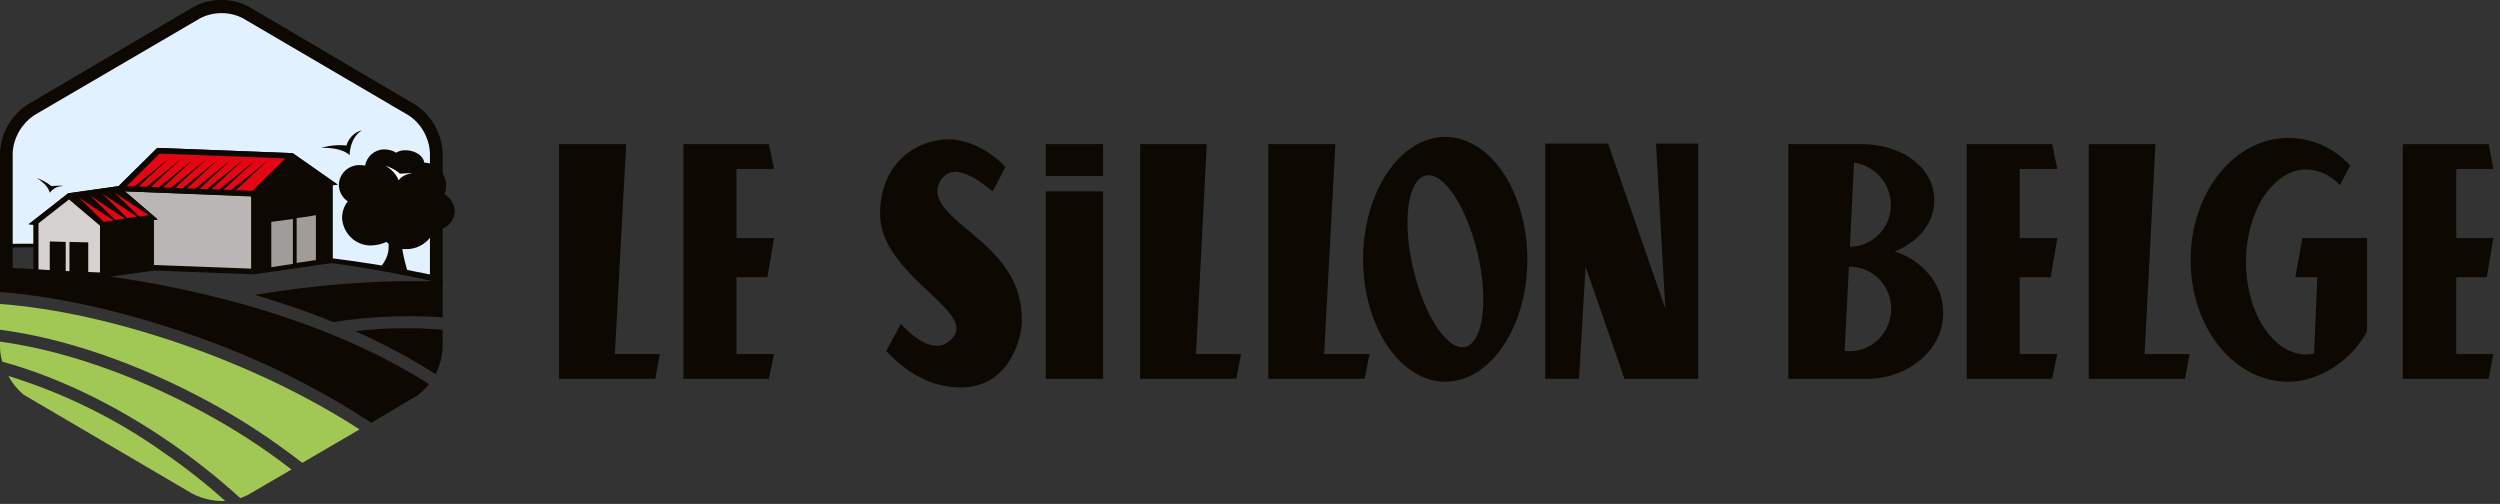 <svg version="1.1" xmlns="http://www.w3.org/2000/svg"  viewBox="0 0 253 51" xmlns:xlink="http://www.w3.org/1999/xlink" >
        <rect x="0" y="0" width="253" height="51" fill="#333333" stroke="none"/>
        <g clip-path="url(#clip0_8857_11274)">
            <path d="M0.333 24.82L0.475 14.969L1.805 12.217L2.803 11.106L21.138 0.531L22.516 0.579L24.796 0.966L42.751 11.83L43.702 13.907L44.129 16.321L43.939 28.055C29.498 25.64 14.915 24.53 0.333 24.82Z" fill="#e1f1ff"></path>
            <path d="M44.794 28.055C35.484 25.979 24.368 24.868 10.973 24.771C6.175 24.723 3.515 24.627 0.855 24.675V25.061C3.705 25.013 6.555 24.965 9.358 24.965C23.228 25.109 35.151 26.413 44.794 28.683V28.055Z" fill="#0D0802"></path>
            <path d="M44.984 19.653C45.459 18.446 44.889 17.094 43.701 16.611C43.464 16.514 43.179 16.466 42.941 16.466C42.799 15.645 41.849 15.162 40.899 15.21C40.614 15.21 40.329 15.307 40.091 15.452C39.711 15.21 39.284 15.114 38.809 15.114C37.906 15.162 37.099 15.838 36.956 16.756C36.719 16.707 36.529 16.707 36.291 16.707C35.151 16.756 34.249 17.673 34.296 18.832C34.344 19.46 34.676 20.039 35.199 20.377C34.771 20.908 34.581 21.584 34.629 22.212C34.819 23.854 36.244 25.013 37.859 24.82C38.286 24.771 38.714 24.675 39.094 24.482L39.331 24.675C39.379 25.834 39.046 26.365 38.286 27.331C39.189 27.234 40.471 27.91 41.374 27.862C41.089 26.992 40.851 26.075 40.709 25.206C40.899 25.206 41.089 25.206 41.279 25.206C42.466 25.158 43.559 24.385 43.986 23.226C44.081 23.226 44.129 23.226 44.224 23.226C45.221 23.226 46.029 22.357 46.029 21.295C45.934 20.57 45.554 19.991 44.984 19.653Z" fill="#0D0802"></path>
            <path d="M5.035 19.508C4.845 18.639 3.705 18.011 3.705 18.011C4.228 18.204 4.75 18.446 5.178 18.832C6.413 18.735 6.365 18.832 6.365 18.832C5.843 18.832 5.368 19.073 5.035 19.508Z" fill="#0D0802"></path>
            <path d="M40.329 18.253C40.091 17.383 38.999 16.756 38.999 16.756C39.521 16.949 40.044 17.19 40.471 17.577C41.706 17.48 41.659 17.577 41.659 17.577C41.184 17.577 40.661 17.818 40.329 18.253Z" fill="white"></path>
            <path d="M35.389 15.693C34.391 14.824 32.491 14.969 32.491 14.969C33.299 14.728 34.201 14.631 35.056 14.728C35.294 13.955 35.864 13.376 36.624 13.182C35.341 14.003 35.389 15.693 35.389 15.693Z" fill="#0D0802"></path>
            <path d="M34.106 18.687L29.593 15.5L15.913 14.969L11.495 19.363H11.875V27.234L25.651 27.765L33.679 26.606V18.735L34.106 18.687Z" fill="#0D0802"></path>
            <path d="M12.445 26.703V19.363L25.413 19.846V27.186L12.445 26.703Z" fill="#BAB6B5"></path>
            <path d="M25.793 19.846L29.593 16.128L33.394 18.784L34.201 18.687L29.641 15.5L15.913 14.969L11.495 19.315L25.651 19.894L25.793 19.846Z" fill="#0D0802"></path>
            <path d="M12.825 18.832L16.151 15.549L28.881 16.031C28.168 16.707 25.698 19.17 25.556 19.315L12.825 18.832Z" fill="#E30613"></path>
            <path d="M15.818 19.17H16.293L19.571 16.128L15.818 19.17Z" fill="#0D0802"></path>
            <path d="M17.101 19.17C17.338 19.17 17.338 19.17 17.576 19.17L20.853 16.128L17.101 19.17Z" fill="#0D0802"></path>
            <path d="M13.3 19.122H13.775L17.053 16.08L13.3 19.122Z" fill="#0D0802"></path>
            <path d="M14.583 19.122C14.82 19.122 14.773 19.122 15.058 19.122L18.336 16.08L14.583 19.122Z" fill="#0D0802"></path>
            <path d="M22.088 19.267H22.563L25.841 16.224L22.088 19.267Z" fill="#0D0802"></path>
            <path d="M18.336 19.17H18.811L22.088 16.128L18.336 19.17Z" fill="#0D0802"></path>
            <path d="M20.853 19.218C21.091 19.218 21.091 19.218 21.328 19.218L24.606 16.176L20.853 19.218Z" fill="#0D0802"></path>
            <path d="M23.371 19.267C23.656 19.267 23.608 19.267 23.846 19.267L27.123 16.224L23.371 19.267Z" fill="#0D0802"></path>
            <path d="M19.618 19.218C19.856 19.218 19.856 19.218 20.093 19.218L23.371 16.176L19.618 19.218Z" fill="#0D0802"></path>
            <path d="M15.96 22.212L12.018 18.832L6.935 19.556L2.898 22.695L3.373 22.743V27.862L10.403 28.103L15.581 27.379V22.26L15.96 22.212Z" fill="#0D0802"></path>
            <path d="M7.03 20.184L10.308 22.985H10.403L15.96 22.212L12.018 18.832L6.888 19.556L2.898 22.695L3.753 22.743L7.03 20.184Z" fill="#0D0802"></path>
            <path d="M10.118 27.572L3.895 27.331V22.598L6.983 20.184L10.118 22.84V27.572Z" fill="#D5D2D1"></path>
            <path d="M15.058 21.777L11.543 19.46L14.108 21.922L14.678 21.826L15.058 21.777Z" fill="#E30613"></path>
            <path d="M12.873 22.067L13.87 21.922L10.355 19.605L12.873 22.067Z" fill="#E30613"></path>
            <path d="M11.685 22.26L12.636 22.116L9.12 19.798L11.685 22.26Z" fill="#E30613"></path>
            <path d="M10.498 22.453L11.495 22.309L7.98 19.991L10.498 22.453Z" fill="#E30613"></path>
            <path d="M30.021 22.067C30.591 22.019 31.969 21.777 31.969 21.777V26.317L30.021 26.606V22.067Z" fill="#A09C9A"></path>
            <path d="M27.456 22.453C28.216 22.357 29.641 22.164 29.641 22.164V26.703L27.456 27.041V22.453Z" fill="#A09C9A"></path>
            <path d="M6.65 24.482L5.035 24.433V27.524L6.65 27.669V24.482Z" fill="#0D0802"></path>
            <path d="M7.03 24.482V27.669H6.888L8.93 27.862V24.53L7.03 24.482Z" fill="#0D0802"></path>
            <path d="M21.138 40.658C14.013 36.795 6.603 34.236 0 33.366V30.759C10.973 31.58 25.508 36.408 36.386 43.458L30.591 46.839C27.598 44.521 24.463 42.444 21.138 40.658Z" fill="#A1C854"></path>
            <path d="M44.794 33.366V35.201C44.746 36.119 44.509 37.036 44.081 37.857C41.469 36.215 38.761 34.767 35.959 33.511C38.856 33.173 41.801 33.125 44.794 33.366Z" fill="#0D0802"></path>
            <path d="M33.726 32.594C31.018 31.483 28.358 30.614 25.793 29.841C32.063 28.779 38.429 28.296 44.794 28.489V32.111C41.089 31.869 37.384 32.014 33.726 32.594Z" fill="#0D0802"></path>
            <path d="M0.238 36.602C0.095 36.119 0 35.636 0 35.153V34.574C6.413 35.443 13.633 37.954 20.568 41.72C23.703 43.41 26.696 45.342 29.498 47.515L25.271 49.977C24.986 50.17 24.653 50.267 24.321 50.412C22.088 48.384 19.713 46.501 17.196 44.762C11.59 40.899 5.7 38.099 0.238 36.602Z" fill="#A1C854"></path>
            <path d="M16.53 45.776C18.716 47.273 20.806 48.915 22.801 50.702C21.471 50.75 20.141 50.412 19.001 49.688L2.375 39.934C1.758 39.402 1.235 38.775 0.855 38.05C6.46 39.789 11.78 42.396 16.53 45.776Z" fill="#A1C854"></path>
            <path d="M44.794 28.634H43.511V15.452C43.416 13.907 42.609 12.506 41.374 11.685L24.558 1.835C23.228 1.159 21.613 1.159 20.283 1.835L3.42 11.685C2.185 12.555 1.378 13.907 1.283 15.452V28.634H0V15.452C0.095 13.472 1.14 11.637 2.803 10.575L19.618 0.676C21.376 -0.242 23.418 -0.242 25.176 0.676L41.991 10.575C43.654 11.637 44.699 13.472 44.794 15.452V28.634V28.634Z" fill="#0D0802"></path>
            <path d="M0 29.552V27.089C6.175 27.234 12.303 27.958 18.336 29.262C25.461 30.759 35.151 33.608 43.416 38.871C42.989 39.402 42.514 39.885 41.896 40.223L37.574 42.782C32.634 39.547 27.313 36.843 21.803 34.767C14.251 31.918 6.46 30.035 0 29.552Z" fill="#0D0802"></path>
            <path d="M63.367 14.583H56.574V38.34H66.312L66.787 35.829H62.227L63.367 14.583Z" fill="#0D0802"></path>
            <path d="M122.127 14.583H115.381V38.34H125.119L125.594 35.829H121.034L122.127 14.583Z" fill="#0D0802"></path>
            <path d="M135.142 14.583H128.349V38.34H138.087L138.61 35.829H134.002L135.142 14.583Z" fill="#0D0802"></path>
            <path d="M218.127 14.583H211.382V38.34H221.12L221.595 35.829H217.035L218.127 14.583Z" fill="#0D0802"></path>
            <path d="M78.33 24.095H74.53V17.094H78.33L77.808 14.583H74.53H69.162V38.34H74.53H77.808L78.33 35.829H74.53V28.055H77.665L78.33 24.095Z" fill="#0D0802"></path>
            <path d="M111.629 14.583H105.833V17.818H111.629V14.583Z" fill="#0D0802"></path>
            <path d="M111.629 19.363H105.833V38.34H111.629V19.363Z" fill="#0D0802"></path>
            <path d="M146.257 13.858C141.697 13.858 137.945 19.412 137.945 26.22C137.945 33.029 141.697 38.63 146.257 38.63C150.818 38.63 154.57 33.077 154.57 26.268C154.57 19.46 150.865 13.858 146.257 13.858ZM148.3 35.105C146.495 35.539 144.167 32.014 143.027 27.234C141.887 22.454 142.457 18.204 144.262 17.77C146.067 17.335 148.395 20.86 149.535 25.64C150.675 30.421 150.057 34.67 148.3 35.105Z" fill="#0D0802"></path>
            <path d="M204.399 28.055H207.534L208.199 24.095H204.399V17.094H208.199L207.677 14.583H204.352H199.032V38.34H204.352H207.677L208.199 35.829H204.399V28.055Z" fill="#0D0802"></path>
            <path d="M248.576 28.055H251.663L252.328 24.095H248.576V17.094H252.328L251.853 14.583H248.528H243.161V38.34H248.528H251.853L252.328 35.829H248.576V28.055Z" fill="#0D0802"></path>
            <path d="M191.764 25.447C194.139 24.482 195.754 22.55 195.754 20.281C195.754 17.094 192.714 14.679 188.581 14.583C188.249 14.583 187.916 14.583 187.536 14.583H180.981V38.34H188.914C193.189 38.34 196.656 35.346 196.656 31.676C196.656 28.828 194.661 26.413 191.764 25.447ZM187.204 35.539C187.014 35.539 186.824 35.539 186.681 35.491L187.109 26.993H187.204C189.531 26.993 191.384 28.924 191.384 31.242C191.384 33.608 189.531 35.539 187.204 35.539ZM187.204 24.965L187.631 16.466C189.911 16.756 191.574 18.88 191.336 21.198C191.099 23.323 189.341 24.965 187.204 24.965Z" fill="#0D0802"></path>
            <path d="M235.038 24.095H232.995L232.283 28.055H234.515L234.183 35.781C233.945 35.829 233.66 35.877 233.423 35.877C230.05 35.877 227.295 31.676 227.295 26.51C227.295 21.343 230.05 17.142 233.423 17.142C234.705 17.19 235.94 17.77 236.795 18.735L237.84 16.756C236.225 14.969 233.945 13.955 231.57 13.955C226.107 13.955 221.69 19.508 221.69 26.317C221.69 33.125 226.06 38.63 231.57 38.63C232.425 38.63 233.28 38.485 234.088 38.195C236.415 37.374 238.315 35.733 239.55 33.56V24.095H235.038Z" fill="#0D0802"></path>
            <path d="M100.418 25.496C97.948 22.888 93.626 20.715 95.193 18.253C96.381 16.418 98.613 17.866 100.466 19.363L101.748 16.901C100.371 15.404 98.138 14.1 96.001 14.1C92.77 14.1 89.018 16.514 89.065 21.729C89.113 27.717 98.518 31.387 96.523 34.042C95.051 35.974 92.96 34.67 91.156 32.787L89.683 35.539C91.156 37.036 93.578 39.209 97.236 39.209C102.223 39.209 103.411 34.091 103.411 32.545C103.411 30.373 102.936 28.103 100.418 25.496Z" fill="#0D0802"></path>
            <path d="M167.585 14.534L168.536 31.242L162.74 14.534H161.173H156.375V15.162V38.34H159.795L160.46 26.992L164.403 38.34H168.916H171.006H171.861V14.534H167.585Z" fill="#0D0802"></path>
        </g>
        <defs>
            <linearGradient id="paint0_linear_8857_11274" x1="22.226" y1="21.683" x2="22.226" y2="4.86" gradientUnits="userSpaceOnUse">
                <stop stop-color="white"></stop>
                <stop offset="1" stop-color="#97C0E3"></stop>
            </linearGradient>
            <clipPath id="clip0_8857_11274">
                <rect width="252.328" height="50.702" fill="white"></rect>
            </clipPath>
        </defs>

</svg>